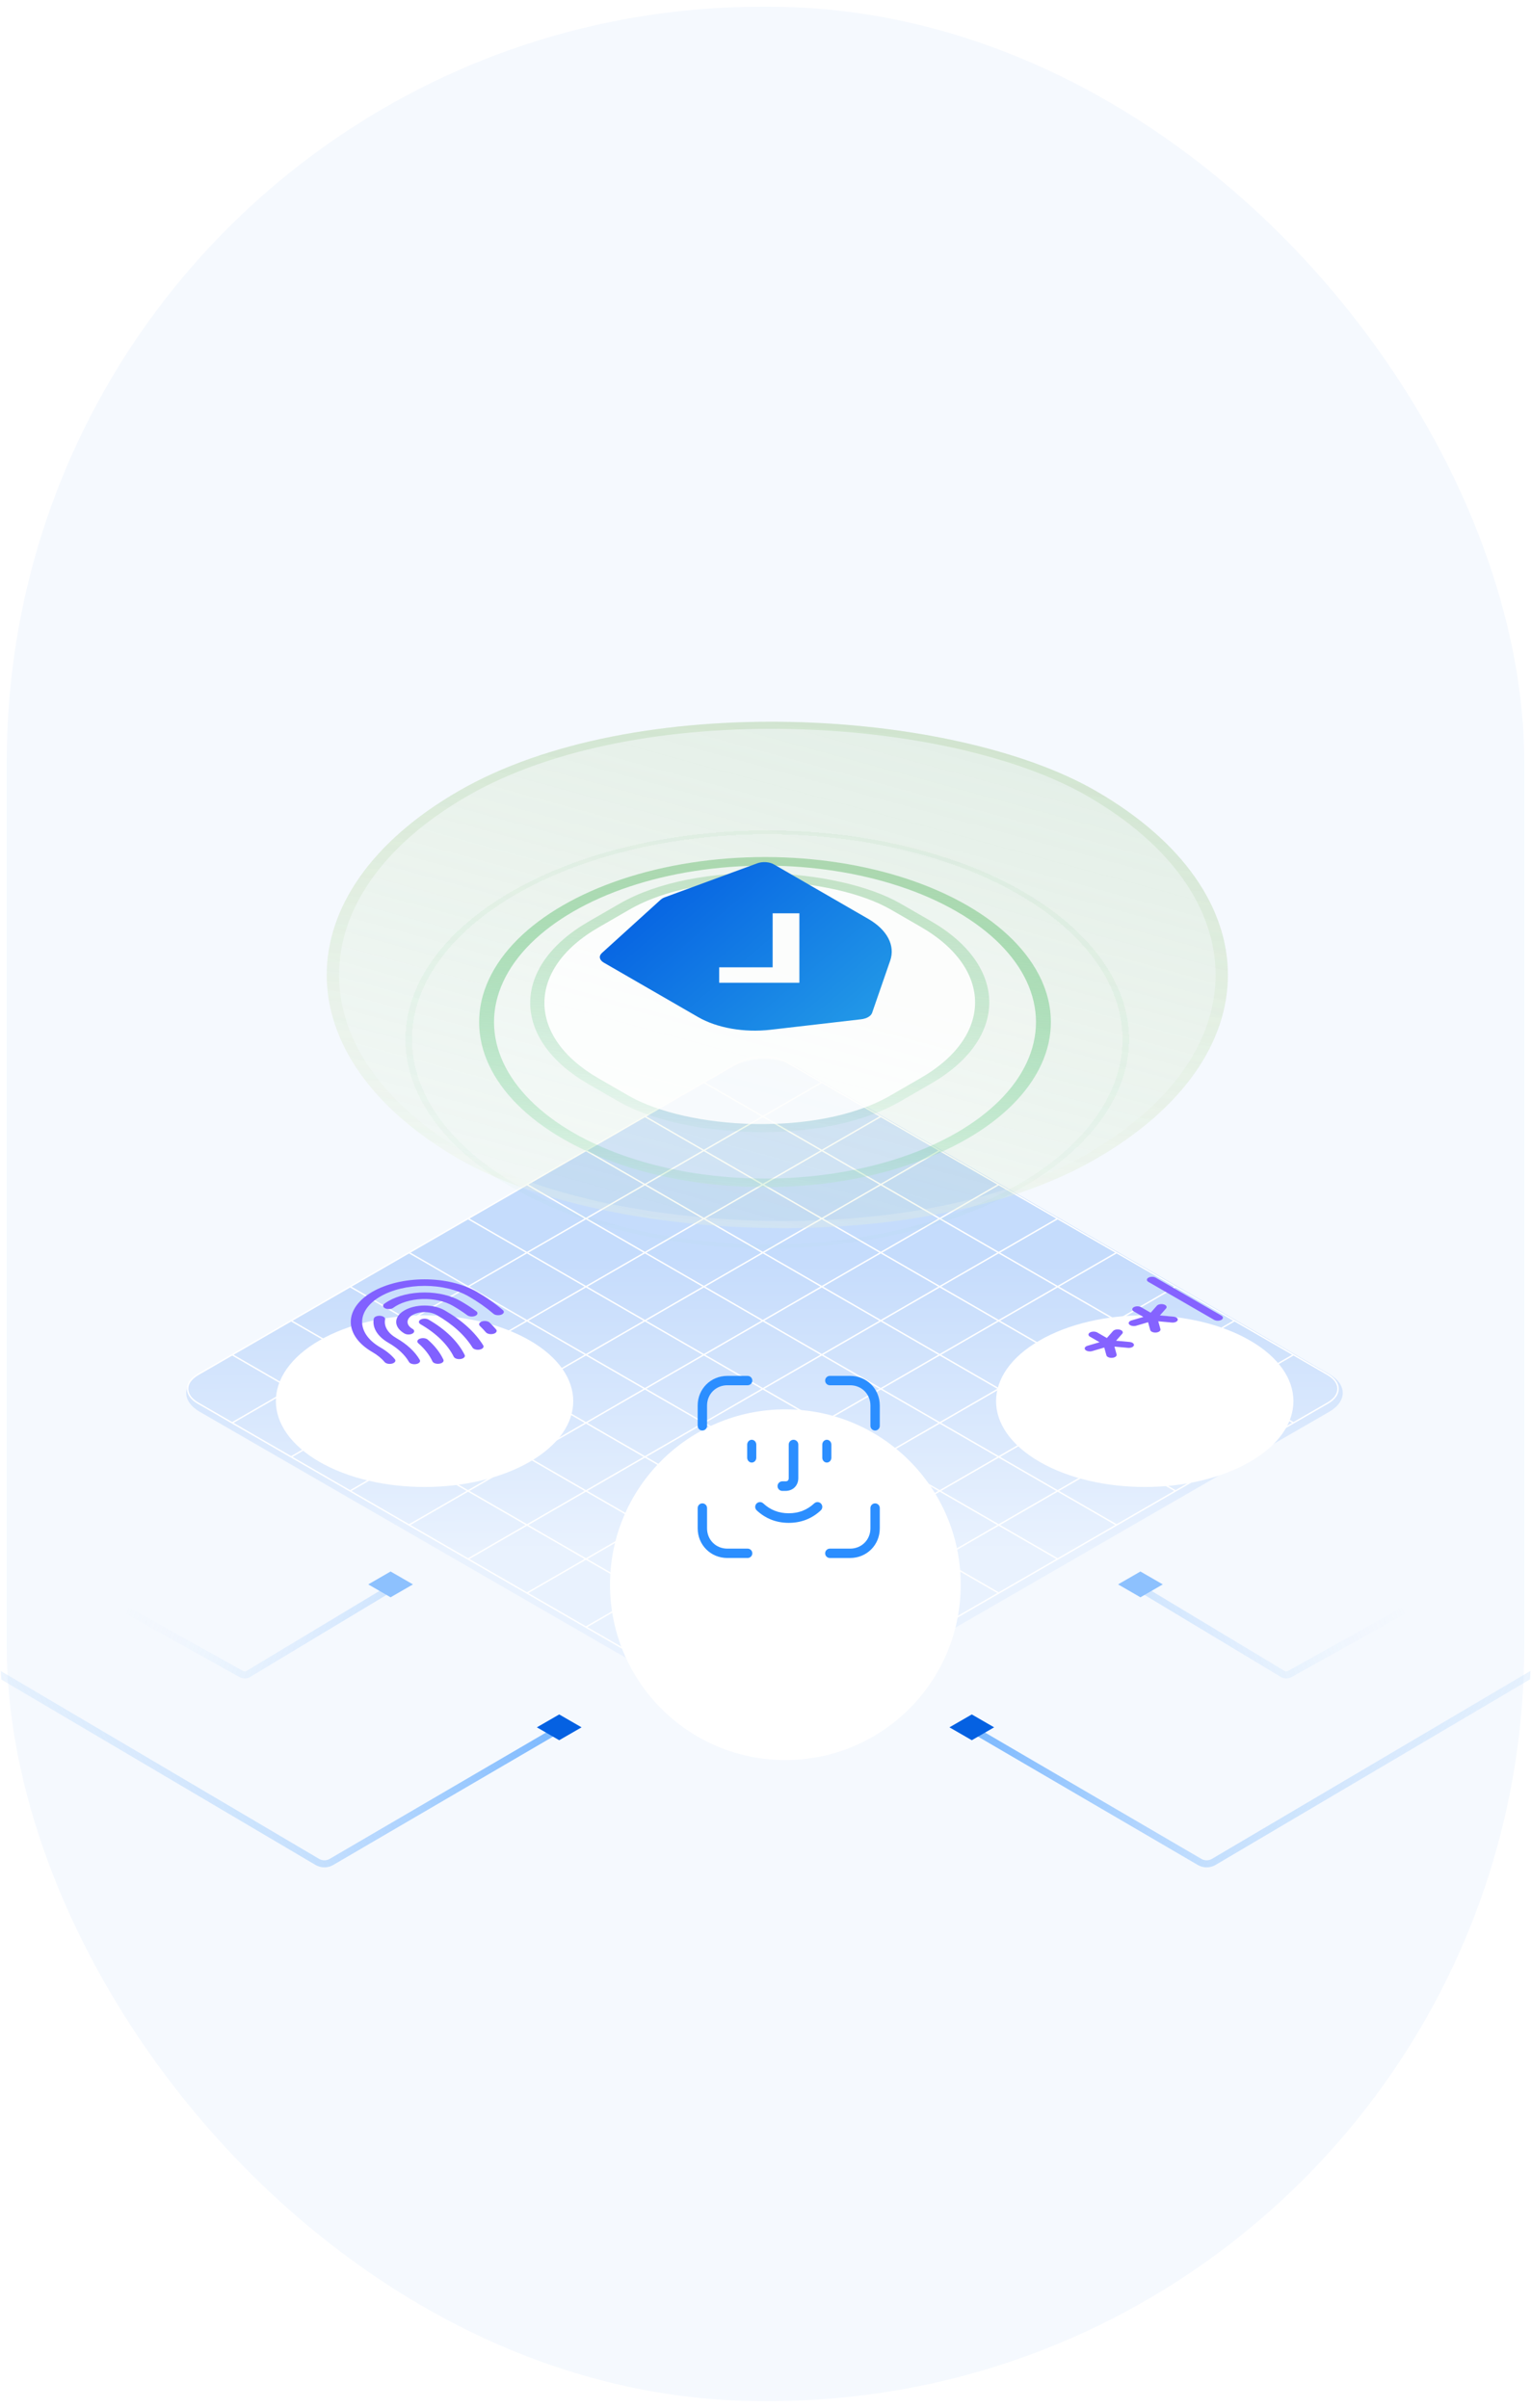 <svg width="227" height="357" viewBox="0 0 227 357" fill="none" xmlns="http://www.w3.org/2000/svg">
<g clip-path="url(#clip0_1030_7946)">
<rect x="0.5" y="0.5" width="226" height="356" rx="112.5" fill="#F5F9FE" stroke="white"/>
<path d="M229.199 247L179.969 276.054C179.317 276.439 178.508 276.441 177.855 276.059L144.566 256.618" stroke="url(#paint0_linear_1030_7946)" stroke-width="1.044"/>
<rect width="3.825" height="3.825" transform="matrix(-0.866 0.5 0.866 0.5 144.086 254.192)" fill="#0561E2"/>
<path opacity="0.3" d="M208.078 238.808L191.228 248.205C190.901 248.388 190.501 248.381 190.181 248.188L168.267 235" stroke="url(#paint1_linear_1030_7946)" stroke-width="1.044"/>
<rect width="3.825" height="3.825" transform="matrix(-0.866 0.5 0.866 0.5 169.09 233)" fill="#8DC1FE"/>
<path d="M-2.195 247L47.035 276.054C47.687 276.439 48.496 276.441 49.149 276.059L82.438 256.618" stroke="url(#paint2_linear_1030_7946)" stroke-width="1.044"/>
<rect width="3.825" height="3.825" transform="matrix(0.866 0.5 -0.866 0.5 82.914 254.192)" fill="#0561E2"/>
<path opacity="0.3" d="M18.926 238.808L35.776 248.205C36.103 248.388 36.502 248.381 36.823 248.188L58.737 235" stroke="url(#paint3_linear_1030_7946)" stroke-width="1.044"/>
<rect width="3.825" height="3.825" transform="matrix(0.866 0.5 -0.866 0.5 57.914 233)" fill="#8DC1FE"/>
<g opacity="0.2" filter="url(#filter0_b_1030_7946)">
<path d="M29.617 209.322C26.942 207.777 26.942 205.273 29.617 203.729L108.506 158.183C111.181 156.638 115.517 156.638 118.192 158.183L197.081 203.729C199.756 205.273 199.756 207.777 197.081 209.322L118.192 254.868C115.517 256.413 111.18 256.413 108.506 254.868L29.617 209.322Z" fill="url(#paint4_linear_1030_7946)"/>
</g>
<path d="M121.848 160.486L34.425 210.96M130.59 165.533L43.167 216.007M139.332 170.581L51.91 221.054M148.075 175.628L60.652 226.102M156.817 180.675L69.394 231.149M165.559 185.723L78.136 236.196M174.301 190.77L86.879 241.244M183.044 195.817L95.621 246.291M191.786 200.865L104.363 251.338M104.363 160.486L191.786 210.96M95.621 165.533L183.044 216.007M86.879 170.581L174.301 221.054M78.136 175.628L165.559 226.102M69.394 180.675L156.817 231.149M60.652 185.723L148.075 236.196M51.91 190.77L139.332 241.244M43.167 195.817L130.59 246.291M34.425 200.865L121.848 251.338M117.36 253.929L196.881 208.018C198.895 206.855 198.895 204.97 196.881 203.807L116.752 157.544C114.738 156.381 111.473 156.381 109.459 157.544L29.33 203.807C27.316 204.97 27.316 206.855 29.33 208.018L108.851 253.929C111.201 255.286 115.01 255.286 117.36 253.929Z" stroke="white" stroke-width="0.211"/>
<g filter="url(#filter1_d_1030_7946)">
<circle cx="18" cy="18" r="18" transform="matrix(0.866 -0.5 0.866 0.5 138.555 196)" fill="white"/>
</g>
<g clip-path="url(#clip1_1030_7946)">
<path d="M170.271 190.062L180.014 195.688C180.158 195.77 180.352 195.817 180.555 195.817C180.758 195.817 180.953 195.77 181.097 195.688C181.24 195.605 181.321 195.492 181.321 195.375C181.321 195.258 181.24 195.145 181.097 195.062L171.354 189.438C171.21 189.355 171.016 189.308 170.812 189.308C170.609 189.308 170.415 189.355 170.271 189.438C170.128 189.52 170.047 189.633 170.047 189.75C170.047 189.867 170.128 189.98 170.271 190.062ZM167.734 195.785L169.527 195.258L168.106 194.438C167.963 194.355 167.882 194.242 167.882 194.125C167.882 194.008 167.963 193.895 168.106 193.812C168.25 193.73 168.444 193.683 168.647 193.683C168.85 193.683 169.045 193.73 169.189 193.812L170.61 194.633L171.523 193.598C171.615 193.493 171.775 193.413 171.968 193.377C172.161 193.34 172.371 193.349 172.553 193.402C172.734 193.455 172.872 193.548 172.935 193.659C172.999 193.771 172.983 193.892 172.891 193.997L171.977 195.032L173.962 195.214C174.063 195.221 174.161 195.241 174.25 195.27C174.338 195.3 174.415 195.34 174.476 195.387C174.537 195.435 174.582 195.488 174.606 195.546C174.631 195.603 174.635 195.663 174.619 195.721C174.603 195.779 174.567 195.835 174.513 195.885C174.459 195.936 174.388 195.979 174.304 196.013C174.221 196.047 174.126 196.071 174.026 196.084C173.926 196.096 173.823 196.097 173.722 196.086L171.737 195.904L172.053 197.05C172.071 197.108 172.07 197.168 172.048 197.226C172.026 197.284 171.985 197.338 171.926 197.386C171.867 197.435 171.792 197.476 171.705 197.507C171.618 197.538 171.521 197.559 171.42 197.568C171.319 197.577 171.216 197.575 171.116 197.561C171.017 197.546 170.924 197.521 170.842 197.486C170.76 197.45 170.691 197.406 170.639 197.355C170.588 197.304 170.554 197.247 170.541 197.189L170.226 196.043L168.434 196.57C168.255 196.618 168.051 196.623 167.865 196.586C167.679 196.549 167.524 196.472 167.434 196.371C167.344 196.27 167.325 196.152 167.381 196.043C167.437 195.934 167.563 195.842 167.734 195.785ZM160.91 200.127C160.819 200.023 160.803 199.903 160.864 199.792C160.926 199.681 161.06 199.589 161.239 199.535L163.032 199.008L161.611 198.188C161.467 198.105 161.387 197.992 161.387 197.875C161.387 197.758 161.467 197.645 161.611 197.562C161.755 197.48 161.949 197.433 162.152 197.433C162.355 197.433 162.55 197.48 162.694 197.562L164.114 198.383L165.028 197.348C165.121 197.244 165.281 197.164 165.474 197.128C165.667 197.092 165.877 197.101 166.058 197.155C166.239 197.208 166.376 197.3 166.439 197.412C166.502 197.523 166.485 197.645 166.393 197.749L165.479 198.784L167.464 198.966C167.566 198.974 167.663 198.993 167.752 199.023C167.84 199.053 167.917 199.092 167.978 199.14C168.04 199.187 168.084 199.241 168.108 199.298C168.133 199.355 168.137 199.415 168.121 199.473C168.105 199.532 168.069 199.588 168.015 199.638C167.961 199.688 167.89 199.731 167.807 199.765C167.723 199.799 167.628 199.823 167.528 199.836C167.428 199.849 167.325 199.85 167.225 199.839L165.239 199.657L165.555 200.803C165.574 200.861 165.572 200.92 165.55 200.978C165.528 201.036 165.487 201.09 165.428 201.139C165.369 201.187 165.294 201.228 165.207 201.259C165.12 201.29 165.023 201.311 164.922 201.32C164.821 201.33 164.718 201.327 164.619 201.313C164.519 201.299 164.426 201.273 164.344 201.238C164.262 201.203 164.193 201.158 164.142 201.107C164.09 201.056 164.057 201 164.043 200.941L163.728 199.795L161.936 200.323C161.755 200.375 161.545 200.384 161.353 200.347C161.16 200.31 161.001 200.231 160.91 200.127Z" fill="#8563FF"/>
</g>
<g filter="url(#filter2_d_1030_7946)">
<circle cx="116.445" cy="217.998" r="26" fill="white"/>
</g>
<g clip-path="url(#clip2_1030_7946)">
<path d="M104.834 211.404V208.396C104.834 206.696 106.143 205.387 107.842 205.387H110.851C111.234 205.387 111.545 205.076 111.545 204.693C111.545 204.309 111.234 203.999 110.851 203.999H107.842C105.376 203.999 103.445 205.929 103.445 208.396V211.404C103.445 211.788 103.756 212.099 104.14 212.099C104.523 212.099 104.834 211.788 104.834 211.404Z" fill="#2B8EFF"/>
<path d="M129.057 211.404V208.395C129.057 206.696 127.748 205.387 126.048 205.387H123.04C122.656 205.387 122.345 205.076 122.345 204.692C122.345 204.309 122.656 203.998 123.04 203.998H126.048C128.514 203.998 130.445 205.929 130.445 208.395V211.404C130.445 211.787 130.134 212.098 129.751 212.098C129.368 212.098 129.057 211.787 129.057 211.404Z" fill="#2B8EFF"/>
<path d="M104.834 223.593V226.601C104.834 228.301 106.143 229.61 107.842 229.61H110.851C111.234 229.61 111.545 229.921 111.545 230.304C111.545 230.687 111.234 230.998 110.851 230.998H107.842C105.376 230.998 103.445 229.067 103.445 226.601V223.593C103.445 223.209 103.756 222.898 104.14 222.898C104.523 222.898 104.834 223.209 104.834 223.593Z" fill="#2B8EFF"/>
<path d="M129.057 223.593V226.602C129.057 228.301 127.748 229.61 126.048 229.61H123.04C122.656 229.61 122.345 229.921 122.345 230.305C122.345 230.688 122.656 230.999 123.04 230.999H126.048C128.514 230.999 130.445 229.068 130.445 226.602V223.593C130.445 223.21 130.134 222.899 129.751 222.899C129.368 222.899 129.057 223.21 129.057 223.593Z" fill="#2B8EFF"/>
<path d="M110.785 214.196V216.126C110.785 216.525 111.087 216.849 111.46 216.849C111.833 216.849 112.135 216.525 112.135 216.126V214.196C112.135 213.797 111.833 213.473 111.46 213.473C111.087 213.473 110.785 213.797 110.785 214.196Z" fill="#2B8EFF"/>
<path d="M121.918 214.196V216.125C121.918 216.525 122.22 216.848 122.593 216.848C122.966 216.848 123.268 216.525 123.268 216.125V214.196C123.268 213.796 122.966 213.472 122.593 213.472C122.22 213.472 121.918 213.796 121.918 214.196Z" fill="#2B8EFF"/>
<path d="M112.198 223.939C113.515 225.168 115.11 225.788 116.946 225.788C118.783 225.788 120.378 225.168 121.694 223.939C121.981 223.671 121.997 223.221 121.729 222.935C121.461 222.648 121.012 222.632 120.725 222.9C119.673 223.882 118.425 224.367 116.946 224.367C115.467 224.367 114.22 223.882 113.168 222.9C112.881 222.632 112.432 222.648 112.164 222.935C111.896 223.221 111.912 223.671 112.198 223.939Z" fill="#2B8EFF"/>
<path d="M116.943 214.183V219.156C116.943 219.475 116.787 219.63 116.468 219.63H115.996C115.603 219.63 115.285 219.948 115.285 220.341C115.285 220.733 115.603 221.051 115.996 221.051H116.468C117.572 221.051 118.364 220.26 118.364 219.156V214.183C118.364 213.79 118.046 213.472 117.654 213.472C117.261 213.472 116.943 213.79 116.943 214.183Z" fill="#2B8EFF"/>
</g>
<g filter="url(#filter3_d_1030_7946)">
<circle cx="18" cy="18" r="18" transform="matrix(0.866 -0.5 0.866 0.5 31.773 196)" fill="white"/>
</g>
<g clip-path="url(#clip3_1030_7946)">
<path d="M58.785 198.406C60.351 199.305 61.531 200.404 62.232 201.613C62.271 201.674 62.288 201.739 62.283 201.804C62.278 201.869 62.25 201.933 62.202 201.991C62.153 202.05 62.084 202.103 62 202.146C61.916 202.189 61.817 202.222 61.71 202.243C61.603 202.263 61.49 202.271 61.378 202.267C61.265 202.262 61.156 202.244 61.056 202.214C60.955 202.184 60.867 202.143 60.794 202.093C60.722 202.043 60.669 201.985 60.636 201.922C60.018 200.855 58.976 199.887 57.594 199.094C56.789 198.631 56.176 198.069 55.8 197.45C55.423 196.831 55.294 196.171 55.421 195.519C55.446 195.391 55.557 195.273 55.732 195.193C55.906 195.112 56.129 195.075 56.351 195.089C56.572 195.103 56.776 195.168 56.915 195.268C57.055 195.369 57.119 195.497 57.095 195.626C56.996 196.133 57.096 196.646 57.389 197.128C57.682 197.609 58.159 198.046 58.785 198.406ZM62.357 195.656C62.199 195.747 62.111 195.871 62.111 196C62.111 196.129 62.199 196.252 62.357 196.344C64.677 197.683 66.37 199.34 67.277 201.16C67.338 201.284 67.483 201.389 67.678 201.452C67.874 201.514 68.104 201.529 68.319 201.494C68.534 201.458 68.715 201.375 68.823 201.262C68.932 201.149 68.958 201.016 68.896 200.892C67.91 198.914 66.07 197.112 63.548 195.656C63.39 195.565 63.176 195.514 62.953 195.514C62.729 195.514 62.515 195.565 62.357 195.656ZM59.976 194.281C59.186 194.737 58.743 195.355 58.743 196C58.743 196.645 59.186 197.263 59.976 197.719C60.134 197.81 60.348 197.861 60.571 197.861C60.794 197.861 61.009 197.81 61.167 197.719C61.325 197.627 61.413 197.504 61.413 197.375C61.413 197.246 61.325 197.122 61.167 197.031C60.693 196.758 60.427 196.387 60.427 196C60.427 195.613 60.693 195.242 61.167 194.969C61.64 194.695 62.283 194.541 62.953 194.541C63.623 194.541 64.265 194.695 64.739 194.969C67.112 196.332 68.93 197.983 70.059 199.803C70.097 199.863 70.155 199.919 70.229 199.966C70.304 200.013 70.394 200.052 70.494 200.079C70.594 200.106 70.703 200.122 70.814 200.125C70.924 200.128 71.035 200.118 71.139 200.097C71.244 200.075 71.34 200.042 71.421 199.998C71.504 199.955 71.57 199.903 71.617 199.846C71.664 199.788 71.691 199.725 71.697 199.661C71.702 199.597 71.685 199.533 71.648 199.473C70.433 197.519 68.48 195.745 65.93 194.281C65.14 193.825 64.069 193.569 62.953 193.569C61.836 193.569 60.765 193.825 59.976 194.281ZM55.213 191.531C53.163 192.717 52.011 194.324 52.011 196C52.011 197.675 53.163 199.283 55.213 200.469C55.957 200.897 56.57 201.396 57.023 201.944C57.12 202.06 57.292 202.15 57.503 202.193C57.713 202.236 57.945 202.228 58.146 202.173C58.348 202.117 58.503 202.018 58.577 201.896C58.652 201.774 58.639 201.641 58.543 201.524C58.007 200.877 57.283 200.288 56.403 199.781C54.666 198.778 53.691 197.418 53.691 196C53.691 194.582 54.666 193.222 56.403 192.219C58.14 191.216 60.496 190.652 62.953 190.652C65.409 190.652 67.765 191.216 69.502 192.219C70.863 193.004 72.088 193.864 73.161 194.786C73.222 194.839 73.301 194.884 73.393 194.92C73.485 194.955 73.589 194.98 73.697 194.992C73.806 195.004 73.917 195.004 74.026 194.992C74.134 194.979 74.237 194.954 74.329 194.919C74.375 194.901 74.417 194.881 74.456 194.859C74.593 194.779 74.679 194.674 74.698 194.562C74.717 194.45 74.668 194.338 74.559 194.245C73.426 193.27 72.131 192.361 70.693 191.531C68.638 190.348 65.855 189.683 62.953 189.683C60.051 189.683 57.267 190.348 55.213 191.531ZM62.251 198.482C62.066 198.554 61.937 198.664 61.893 198.79C61.849 198.917 61.894 199.047 62.017 199.155C62.964 199.981 63.673 200.89 64.118 201.847C64.175 201.971 64.317 202.077 64.51 202.142C64.703 202.206 64.933 202.224 65.149 202.19C65.365 202.157 65.549 202.076 65.66 201.964C65.772 201.852 65.802 201.719 65.744 201.595C65.253 200.537 64.468 199.532 63.419 198.619C63.358 198.566 63.279 198.52 63.187 198.484C63.096 198.449 62.992 198.424 62.884 198.411C62.776 198.398 62.664 198.398 62.555 198.41C62.447 198.422 62.343 198.447 62.251 198.482ZM57.594 192.906C57.37 193.035 57.16 193.173 56.966 193.317C56.835 193.419 56.779 193.547 56.809 193.672C56.839 193.798 56.953 193.912 57.127 193.99C57.301 194.068 57.52 194.103 57.739 194.089C57.957 194.074 58.157 194.011 58.296 193.913C58.81 193.532 59.458 193.219 60.197 192.993C60.936 192.768 61.749 192.636 62.584 192.606C63.418 192.576 64.254 192.648 65.036 192.818C65.818 192.989 66.529 193.253 67.121 193.594C67.892 194.039 68.614 194.511 69.285 195.008C69.352 195.059 69.436 195.102 69.532 195.134C69.629 195.166 69.735 195.187 69.845 195.195C69.955 195.204 70.067 195.199 70.174 195.182C70.281 195.166 70.382 195.137 70.47 195.098C70.497 195.085 70.524 195.072 70.548 195.057C70.693 194.973 70.78 194.862 70.792 194.744C70.805 194.626 70.743 194.509 70.617 194.416C69.903 193.888 69.132 193.385 68.31 192.912C66.889 192.092 64.963 191.631 62.954 191.63C60.945 191.629 59.018 192.088 57.594 192.906ZM71.451 195.928C71.355 195.96 71.272 196.003 71.205 196.054C71.139 196.105 71.09 196.163 71.062 196.225C71.035 196.287 71.029 196.351 71.044 196.415C71.06 196.478 71.097 196.539 71.153 196.594C71.468 196.901 71.767 197.219 72.046 197.539C72.145 197.654 72.319 197.742 72.53 197.784C72.741 197.825 72.972 197.816 73.172 197.759C73.254 197.736 73.329 197.705 73.393 197.668C73.518 197.596 73.6 197.503 73.628 197.402C73.656 197.302 73.629 197.199 73.551 197.108C73.259 196.767 72.94 196.429 72.606 196.102C72.55 196.047 72.476 195.999 72.387 195.96C72.299 195.921 72.199 195.893 72.091 195.877C71.984 195.861 71.873 195.857 71.763 195.865C71.653 195.874 71.547 195.895 71.452 195.928L71.451 195.928Z" fill="#8161FF"/>
</g>
<g filter="url(#filter4_b_1030_7946)">
<rect width="109.098" height="109.098" rx="54.549" transform="matrix(0.866 -0.5 0.866 0.5 20.773 144.549)" fill="url(#paint5_linear_1030_7946)" fill-opacity="0.5"/>
<rect x="1.292" width="107.607" height="107.607" rx="53.803" transform="matrix(0.866 -0.5 0.866 0.5 20.947 145.195)" stroke="url(#paint6_linear_1030_7946)" stroke-opacity="0.5" stroke-width="1.491"/>
</g>
<g filter="url(#filter5_di_1030_7946)">
<circle cx="34.609" cy="34.609" r="34.609" transform="matrix(0.866 -0.5 0.866 0.5 53.484 142.071)" fill="white" fill-opacity="0.2"/>
<circle cx="34.609" cy="34.609" r="33.707" transform="matrix(0.866 -0.5 0.866 0.5 53.484 142.071)" stroke="url(#paint7_linear_1030_7946)" stroke-opacity="0.8" stroke-width="1.803"/>
</g>
<g opacity="0.5" filter="url(#filter6_di_1030_7946)">
<circle cx="43.801" cy="43.801" r="43.404" transform="matrix(0.866 -0.5 0.866 0.5 37.898 142.294)" stroke="url(#paint8_linear_1030_7946)" stroke-opacity="0.24" stroke-width="0.796" shape-rendering="crispEdges"/>
</g>
<g filter="url(#filter7_di_1030_7946)">
<rect width="50.051" height="49.91" rx="22.381" transform="matrix(0.866 -0.5 0.866 0.5 69.363 141.827)" fill="white" fill-opacity="0.82"/>
<rect x="-1.487" width="51.768" height="51.627" rx="23.24" transform="matrix(0.866 -0.5 0.866 0.5 69.164 141.083)" stroke="url(#paint9_linear_1030_7946)" stroke-opacity="0.5" stroke-width="1.717"/>
</g>
<g clip-path="url(#clip4_1030_7946)">
<path d="M97.951 133.399C98.116 133.25 98.336 133.123 98.595 133.028L112.274 128.002C113.058 127.714 114.083 127.779 114.74 128.158L128.734 136.238C131.545 137.861 132.765 140.187 131.985 142.438L129.304 150.179C129.138 150.659 128.489 151.033 127.658 151.129L114.25 152.678C110.352 153.128 106.322 152.423 103.511 150.8L89.516 142.721C88.86 142.341 88.747 141.75 89.246 141.297L97.951 133.399ZM114.56 135.413L114.558 143.422L106.633 143.422L106.633 145.71L118.524 145.71L118.524 135.413L114.56 135.413Z" fill="url(#paint10_linear_1030_7946)"/>
</g>
</g>
<defs>
<filter id="filter0_b_1030_7946" x="20.898" y="150.313" width="184.899" height="112.425" filterUnits="userSpaceOnUse" color-interpolation-filters="sRGB">
<feFlood flood-opacity="0" result="BackgroundImageFix"/>
<feGaussianBlur in="BackgroundImageFix" stdDeviation="3.356"/>
<feComposite in2="SourceAlpha" operator="in" result="effect1_backgroundBlur_1030_7946"/>
<feBlend mode="normal" in="SourceGraphic" in2="effect1_backgroundBlur_1030_7946" result="shape"/>
</filter>
<filter id="filter1_d_1030_7946" x="130.973" y="178.3" width="77.519" height="58.885" filterUnits="userSpaceOnUse" color-interpolation-filters="sRGB">
<feFlood flood-opacity="0" result="BackgroundImageFix"/>
<feColorMatrix in="SourceAlpha" type="matrix" values="0 0 0 0 0 0 0 0 0 0 0 0 0 0 0 0 0 0 127 0" result="hardAlpha"/>
<feOffset dy="11.742"/>
<feGaussianBlur stdDeviation="8.357"/>
<feComposite in2="hardAlpha" operator="out"/>
<feColorMatrix type="matrix" values="0 0 0 0 0.012 0 0 0 0 0.373 0 0 0 0 0.663 0 0 0 0.12 0"/>
<feBlend mode="normal" in2="BackgroundImageFix" result="effect1_dropShadow_1030_7946"/>
<feBlend mode="normal" in="SourceGraphic" in2="effect1_dropShadow_1030_7946" result="shape"/>
</filter>
<filter id="filter2_d_1030_7946" x="66.302" y="184.816" width="100.287" height="100.287" filterUnits="userSpaceOnUse" color-interpolation-filters="sRGB">
<feFlood flood-opacity="0" result="BackgroundImageFix"/>
<feColorMatrix in="SourceAlpha" type="matrix" values="0 0 0 0 0 0 0 0 0 0 0 0 0 0 0 0 0 0 127 0" result="hardAlpha"/>
<feOffset dy="16.961"/>
<feGaussianBlur stdDeviation="12.072"/>
<feComposite in2="hardAlpha" operator="out"/>
<feColorMatrix type="matrix" values="0 0 0 0 0.012 0 0 0 0 0.373 0 0 0 0 0.663 0 0 0 0.12 0"/>
<feBlend mode="normal" in2="BackgroundImageFix" result="effect1_dropShadow_1030_7946"/>
<feBlend mode="normal" in="SourceGraphic" in2="effect1_dropShadow_1030_7946" result="shape"/>
</filter>
<filter id="filter3_d_1030_7946" x="24.192" y="178.3" width="77.519" height="58.885" filterUnits="userSpaceOnUse" color-interpolation-filters="sRGB">
<feFlood flood-opacity="0" result="BackgroundImageFix"/>
<feColorMatrix in="SourceAlpha" type="matrix" values="0 0 0 0 0 0 0 0 0 0 0 0 0 0 0 0 0 0 127 0" result="hardAlpha"/>
<feOffset dy="11.742"/>
<feGaussianBlur stdDeviation="8.357"/>
<feComposite in2="hardAlpha" operator="out"/>
<feColorMatrix type="matrix" values="0 0 0 0 0.012 0 0 0 0 0.373 0 0 0 0 0.663 0 0 0 0.12 0"/>
<feBlend mode="normal" in2="BackgroundImageFix" result="effect1_dropShadow_1030_7946"/>
<feBlend mode="normal" in="SourceGraphic" in2="effect1_dropShadow_1030_7946" result="shape"/>
</filter>
<filter id="filter4_b_1030_7946" x="43.445" y="100.977" width="143.617" height="87.144" filterUnits="userSpaceOnUse" color-interpolation-filters="sRGB">
<feFlood flood-opacity="0" result="BackgroundImageFix"/>
<feGaussianBlur in="BackgroundImageFix" stdDeviation="2.5"/>
<feComposite in2="SourceAlpha" operator="in" result="effect1_backgroundBlur_1030_7946"/>
<feBlend mode="normal" in="SourceGraphic" in2="effect1_backgroundBlur_1030_7946" result="shape"/>
</filter>
<filter id="filter5_di_1030_7946" x="54.204" y="106.022" width="118.451" height="82.622" filterUnits="userSpaceOnUse" color-interpolation-filters="sRGB">
<feFlood flood-opacity="0" result="BackgroundImageFix"/>
<feColorMatrix in="SourceAlpha" type="matrix" values="0 0 0 0 0 0 0 0 0 0 0 0 0 0 0 0 0 0 127 0" result="hardAlpha"/>
<feOffset dy="5.262"/>
<feGaussianBlur stdDeviation="8.419"/>
<feComposite in2="hardAlpha" operator="out"/>
<feColorMatrix type="matrix" values="0 0 0 0 0.662 0 0 0 0 0.867 0 0 0 0 0.614 0 0 0 0.72 0"/>
<feBlend mode="normal" in2="BackgroundImageFix" result="effect1_dropShadow_1030_7946"/>
<feBlend mode="normal" in="SourceGraphic" in2="effect1_dropShadow_1030_7946" result="shape"/>
<feColorMatrix in="SourceAlpha" type="matrix" values="0 0 0 0 0 0 0 0 0 0 0 0 0 0 0 0 0 0 127 0" result="hardAlpha"/>
<feOffset dy="4.21"/>
<feGaussianBlur stdDeviation="4.21"/>
<feComposite in2="hardAlpha" operator="arithmetic" k2="-1" k3="1"/>
<feColorMatrix type="matrix" values="0 0 0 0 0.31 0 0 0 0 0.31 0 0 0 0 0.31 0 0 0 0.05 0"/>
<feBlend mode="normal" in2="shape" result="effect2_innerShadow_1030_7946"/>
</filter>
<filter id="filter6_di_1030_7946" x="39.136" y="96.894" width="149.26" height="103.915" filterUnits="userSpaceOnUse" color-interpolation-filters="sRGB">
<feFlood flood-opacity="0" result="BackgroundImageFix"/>
<feColorMatrix in="SourceAlpha" type="matrix" values="0 0 0 0 0 0 0 0 0 0 0 0 0 0 0 0 0 0 127 0" result="hardAlpha"/>
<feOffset dy="6.558"/>
<feGaussianBlur stdDeviation="10.493"/>
<feComposite in2="hardAlpha" operator="out"/>
<feColorMatrix type="matrix" values="0 0 0 0 0.662 0 0 0 0 0.867 0 0 0 0 0.614 0 0 0 0.72 0"/>
<feBlend mode="normal" in2="BackgroundImageFix" result="effect1_dropShadow_1030_7946"/>
<feBlend mode="normal" in="SourceGraphic" in2="effect1_dropShadow_1030_7946" result="shape"/>
<feColorMatrix in="SourceAlpha" type="matrix" values="0 0 0 0 0 0 0 0 0 0 0 0 0 0 0 0 0 0 127 0" result="hardAlpha"/>
<feOffset dy="5.246"/>
<feGaussianBlur stdDeviation="5.246"/>
<feComposite in2="hardAlpha" operator="arithmetic" k2="-1" k3="1"/>
<feColorMatrix type="matrix" values="0 0 0 0 0.31 0 0 0 0 0.31 0 0 0 0 0.31 0 0 0 0.05 0"/>
<feBlend mode="normal" in2="shape" result="effect2_innerShadow_1030_7946"/>
</filter>
<filter id="filter7_di_1030_7946" x="75.179" y="122.143" width="74.934" height="46.166" filterUnits="userSpaceOnUse" color-interpolation-filters="sRGB">
<feFlood flood-opacity="0" result="BackgroundImageFix"/>
<feColorMatrix in="SourceAlpha" type="matrix" values="0 0 0 0 0 0 0 0 0 0 0 0 0 0 0 0 0 0 127 0" result="hardAlpha"/>
<feOffset dy="3.434"/>
<feGaussianBlur stdDeviation="1.717"/>
<feComposite in2="hardAlpha" operator="out"/>
<feColorMatrix type="matrix" values="0 0 0 0 0 0 0 0 0 0 0 0 0 0 0 0 0 0 0.18 0"/>
<feBlend mode="normal" in2="BackgroundImageFix" result="effect1_dropShadow_1030_7946"/>
<feBlend mode="normal" in="SourceGraphic" in2="effect1_dropShadow_1030_7946" result="shape"/>
<feColorMatrix in="SourceAlpha" type="matrix" values="0 0 0 0 0 0 0 0 0 0 0 0 0 0 0 0 0 0 127 0" result="hardAlpha"/>
<feOffset dy="3.434"/>
<feGaussianBlur stdDeviation="1.717"/>
<feComposite in2="hardAlpha" operator="arithmetic" k2="-1" k3="1"/>
<feColorMatrix type="matrix" values="0 0 0 0 1 0 0 0 0 1 0 0 0 0 1 0 0 0 1 0"/>
<feBlend mode="normal" in2="shape" result="effect2_innerShadow_1030_7946"/>
</filter>
<linearGradient id="paint0_linear_1030_7946" x1="259.476" y1="268.844" x2="134.238" y2="205.767" gradientUnits="userSpaceOnUse">
<stop stop-color="#EEF5FC" stop-opacity="0"/>
<stop offset="1" stop-color="#2B8EFF"/>
</linearGradient>
<linearGradient id="paint1_linear_1030_7946" x1="213.185" y1="239.57" x2="165.934" y2="257.623" gradientUnits="userSpaceOnUse">
<stop stop-color="#EEF5FC" stop-opacity="0"/>
<stop offset="1" stop-color="#2B8EFF"/>
</linearGradient>
<linearGradient id="paint2_linear_1030_7946" x1="-32.472" y1="268.844" x2="92.766" y2="205.767" gradientUnits="userSpaceOnUse">
<stop stop-color="#EEF5FC" stop-opacity="0"/>
<stop offset="1" stop-color="#2B8EFF"/>
</linearGradient>
<linearGradient id="paint3_linear_1030_7946" x1="13.819" y1="239.57" x2="61.07" y2="257.623" gradientUnits="userSpaceOnUse">
<stop stop-color="#EEF5FC" stop-opacity="0"/>
<stop offset="1" stop-color="#2B8EFF"/>
</linearGradient>
<linearGradient id="paint4_linear_1030_7946" x1="143.529" y1="229.796" x2="143.462" y2="186.727" gradientUnits="userSpaceOnUse">
<stop stop-color="#B9D6FF"/>
<stop offset="1" stop-color="#0768F3"/>
</linearGradient>
<linearGradient id="paint5_linear_1030_7946" x1="99.98" y1="-31.372" x2="-33.966" y2="16.586" gradientUnits="userSpaceOnUse">
<stop stop-color="#A8CE9F" stop-opacity="0.5"/>
<stop offset="1" stop-color="#C6DF92" stop-opacity="0.12"/>
</linearGradient>
<linearGradient id="paint6_linear_1030_7946" x1="83.046" y1="-40.701" x2="-38.093" y2="53.046" gradientUnits="userSpaceOnUse">
<stop stop-color="#A8CE9F"/>
<stop offset="1" stop-color="white" stop-opacity="0.4"/>
</linearGradient>
<linearGradient id="paint7_linear_1030_7946" x1="52.69" y1="-25.823" x2="-24.169" y2="33.656" gradientUnits="userSpaceOnUse">
<stop stop-color="#A8CE9F"/>
<stop offset="1" stop-color="#00B041" stop-opacity="0"/>
</linearGradient>
<linearGradient id="paint8_linear_1030_7946" x1="66.684" y1="-32.682" x2="-30.588" y2="42.595" gradientUnits="userSpaceOnUse">
<stop stop-color="#A8CE9F"/>
<stop offset="1" stop-color="#00B041" stop-opacity="0"/>
</linearGradient>
<linearGradient id="paint9_linear_1030_7946" x1="38.099" y1="-18.62" x2="-17.359" y2="24.419" gradientUnits="userSpaceOnUse">
<stop stop-color="#A8CE9F"/>
<stop offset="1" stop-color="#00B041" stop-opacity="0"/>
</linearGradient>
<linearGradient id="paint10_linear_1030_7946" x1="91.303" y1="134.225" x2="115.607" y2="162.506" gradientUnits="userSpaceOnUse">
<stop stop-color="#0561E2"/>
<stop offset="1" stop-color="#2298E7"/>
</linearGradient>
<clipPath id="clip0_1030_7946">
<rect width="227" height="357" rx="113.5" fill="white"/>
</clipPath>
<clipPath id="clip1_1030_7946">
<rect width="20" height="20" fill="white" transform="matrix(-0.866 0.5 0.866 0.5 169.73 186)"/>
</clipPath>
<clipPath id="clip2_1030_7946">
<rect width="27" height="27" fill="white" transform="translate(103.445 203.998)"/>
</clipPath>
<clipPath id="clip3_1030_7946">
<rect width="22" height="22" fill="white" transform="matrix(0.866 -0.5 0.866 0.5 43.898 196)"/>
</clipPath>
<clipPath id="clip4_1030_7946">
<rect width="38.834" height="38.834" fill="white" transform="matrix(0.866 -0.5 0.866 0.5 79.988 142.072)"/>
</clipPath>
</defs>
</svg>
